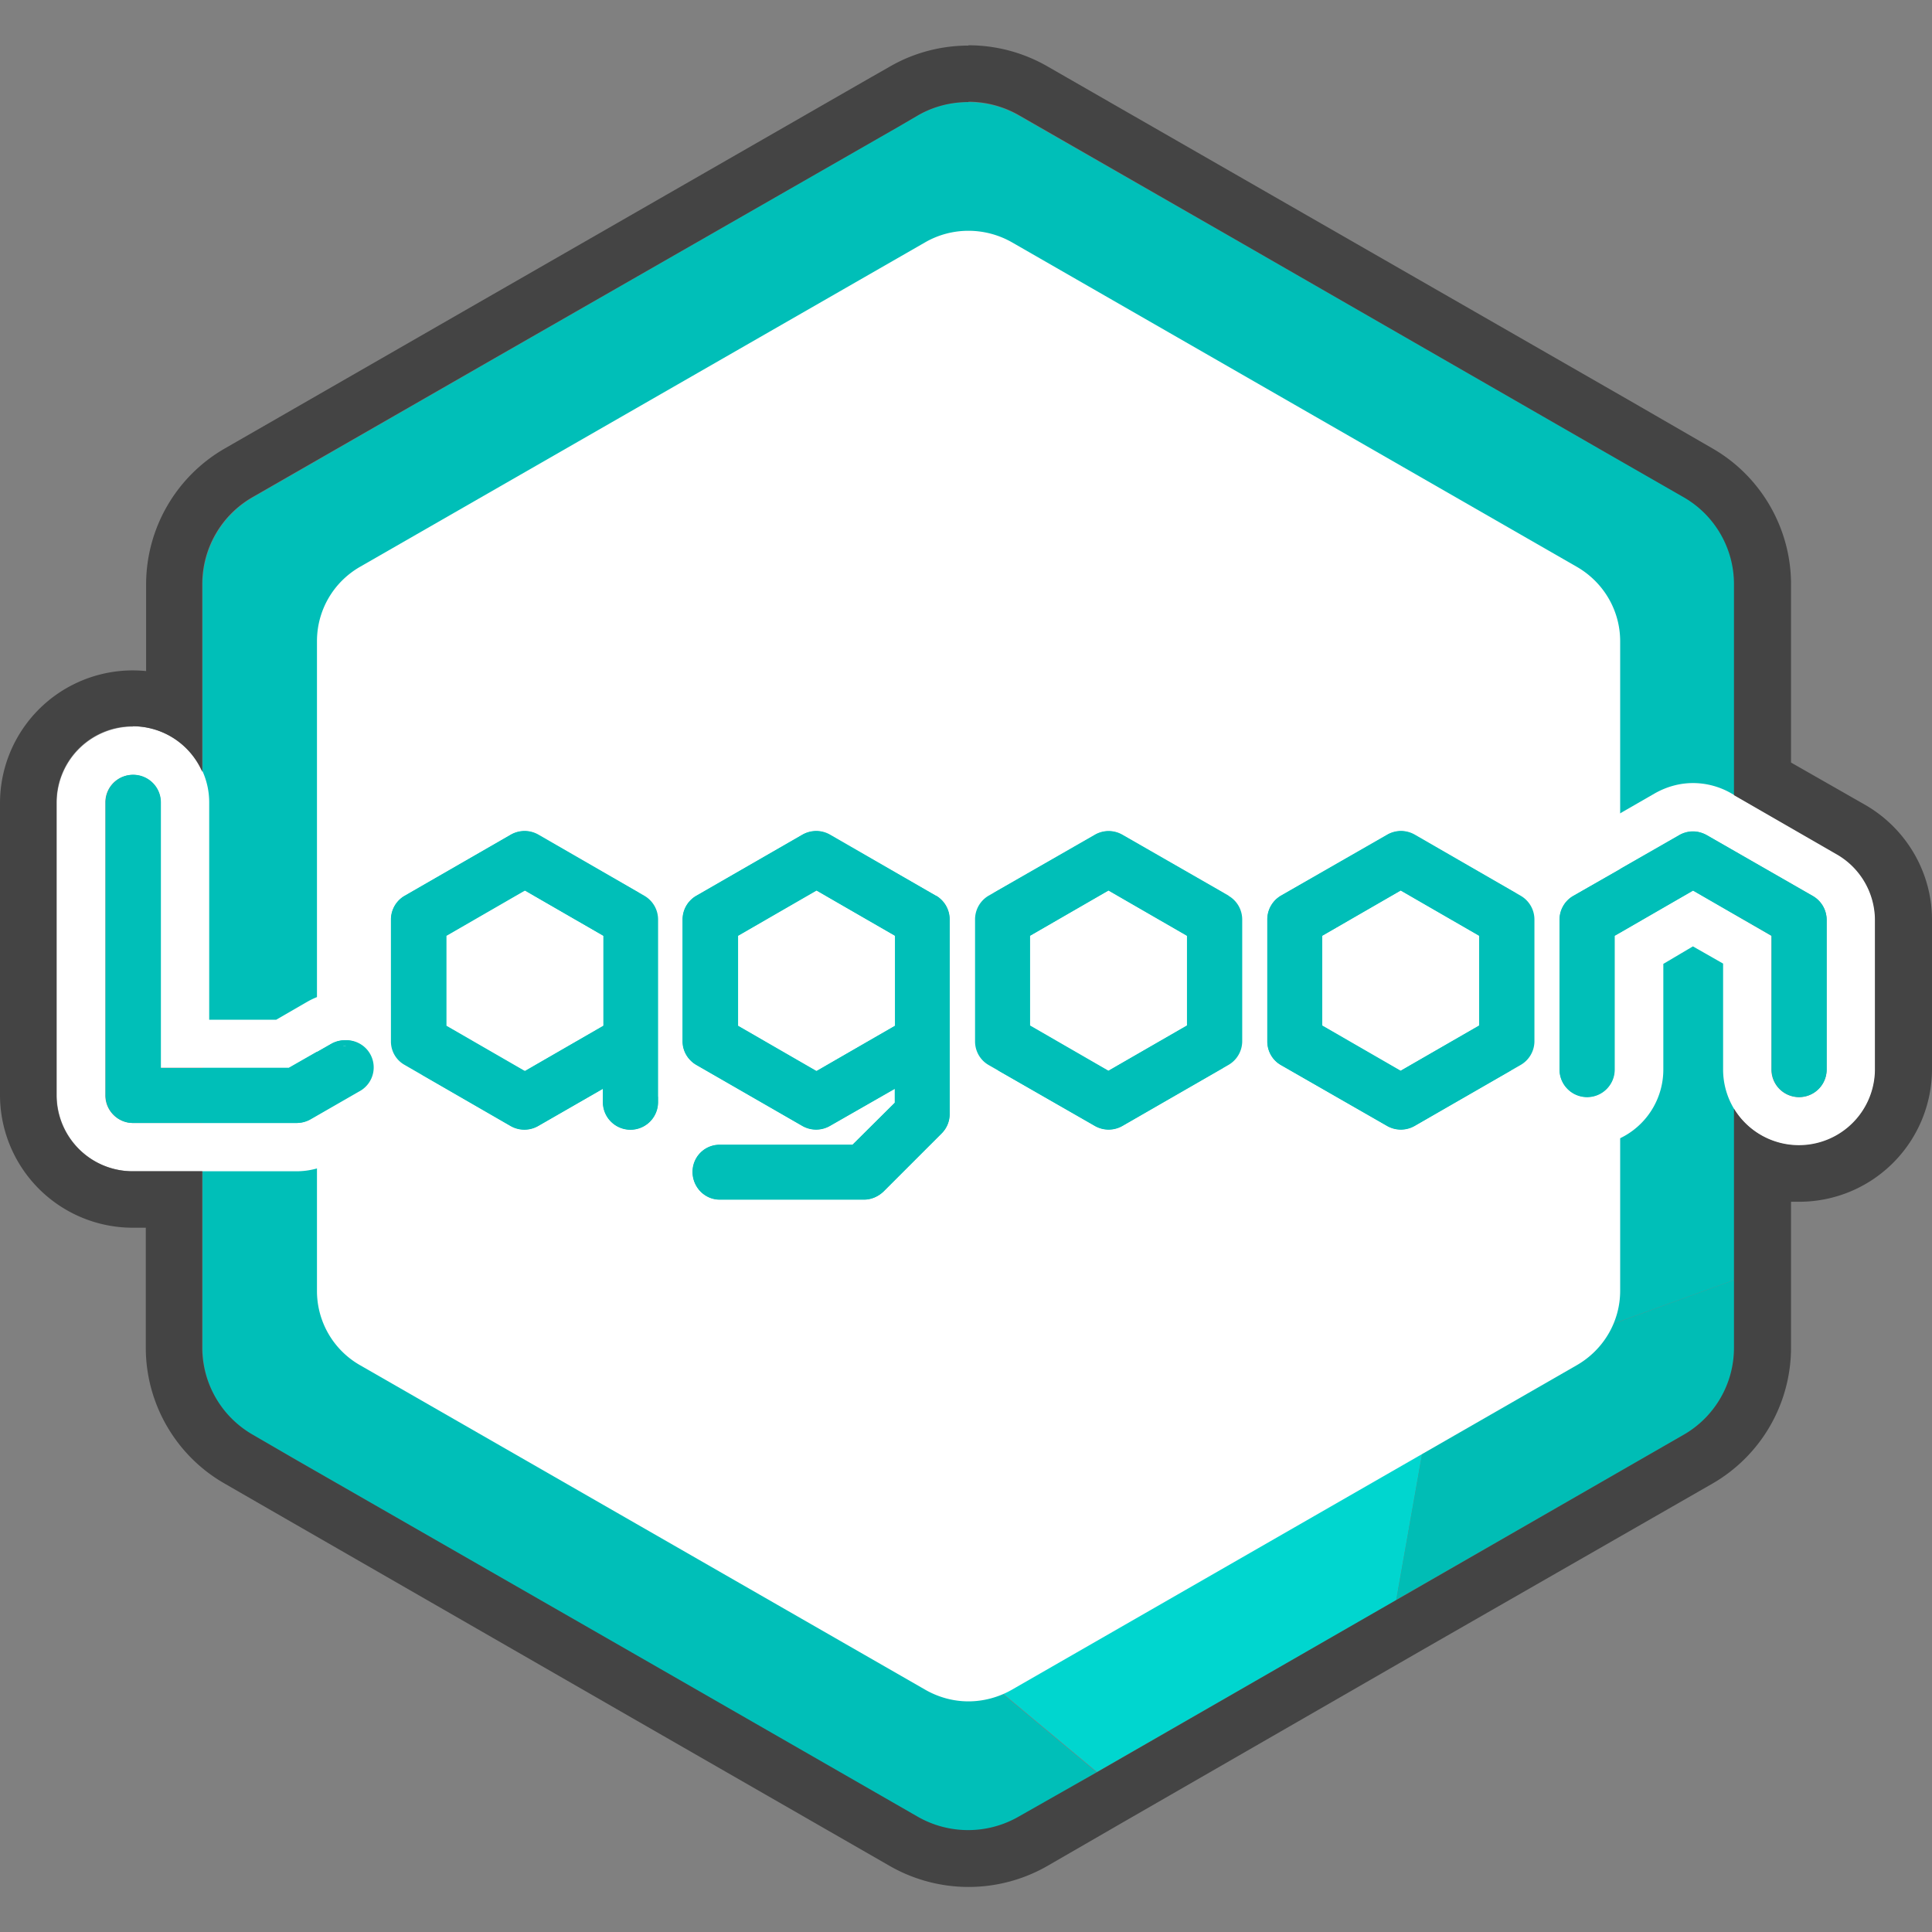 <svg xmlns="http://www.w3.org/2000/svg" width="64" height="64"><rect width="100%" height="100%" fill="#808080" stroke="none"/><defs><style>.b,.c{fill:#00bfb8;stroke-width:0}.c{fill:#fff}</style></defs><path d="m29.11 52.67 7.23 6.03 9.91-5.69 1.24-7-18.38 6.66z" style="fill:#00d6cf;stroke-width:0"/><path d="m46.25 53 9.53-5.47a3.33 3.33 0 0 0 1.67-2.88V42.4l-9.96 3.61-1.24 7Z" style="fill:#00bdb5;stroke-width:0"/><path d="M55.78 16.46 53 14.88l-11.83-6.8-7.42-4.25a3.36 3.36 0 0 0-3.35 0l-.64.37-13.49 7.74-7.9 4.54a3.33 3.33 0 0 0-1.66 2.88v25.3c0 1.19.63 2.29 1.67 2.88l1.44.83 12.05 6.93 8.53 4.9a3.36 3.36 0 0 0 3.35 0l2.58-1.49-7.23-6.03L47.49 46l9.96-3.6V19.34c0-1.19-.63-2.29-1.67-2.88Z" class="b"/><path d="M32.08 56.36c-.49 0-.98-.13-1.42-.38L11.92 45.22a2.83 2.83 0 0 1-1.42-2.46V21.24c0-1.02.54-1.95 1.42-2.46L30.66 8.02c.88-.5 1.96-.5 2.85 0l18.73 10.76c.88.51 1.43 1.44 1.43 2.46v21.52c0 1.02-.55 1.95-1.43 2.46L33.51 55.98c-.44.25-.94.38-1.43.38Z" class="c"/><path d="m40.7 29.67-3.52-2.02a.92.92 0 0 0-.91 0l-3.52 2.02a.91.91 0 0 0-.45.8v4.03c0 .32.17.62.45.78l3.52 2.02a.92.92 0 0 0 .91 0l3.51-2.02a.91.91 0 0 0 .46-.78v-4.04a.91.91 0 0 0-.46-.79Zm-1.38 4.3-2.6 1.5-2.6-1.5V31l2.6-1.5 2.6 1.5v2.98Z" class="b"/><path d="M36.72 27.53c.16 0 .32.05.46.13l3.51 2.01c.28.17.46.47.46.8v4.03c0 .32-.18.62-.46.78l-3.51 2.02a.92.92 0 0 1-.91 0l-3.52-2.01a.91.91 0 0 1-.45-.8v-4.03c0-.32.17-.62.45-.79l3.52-2.01c.13-.08.3-.13.45-.13m0 7.93 2.6-1.49V31l-2.6-1.5-2.6 1.5v2.98l2.6 1.5m0-9.54c-.44 0-.88.12-1.26.34l-3.51 2.02a2.52 2.52 0 0 0-1.26 2.17v4.04c0 .89.48 1.72 1.26 2.17l3.51 2.02a2.54 2.54 0 0 0 2.52 0l3.52-2.02a2.52 2.52 0 0 0 1.26-2.17v-4.04c0-.9-.48-1.73-1.26-2.17l-3.52-2.02a2.54 2.54 0 0 0-1.26-.34Zm-.99 5.98 1-.57.98.57v1.14l-.99.56-.99-.56V31.9Z" class="c"/><path d="m50.37 29.67-3.5-2.02a.92.92 0 0 0-.92 0l-3.52 2.02a.91.91 0 0 0-.45.8v4.03c0 .32.17.62.45.78l3.52 2.02a.92.92 0 0 0 .91 0l3.51-2.02a.91.91 0 0 0 .46-.78v-4.04a.91.91 0 0 0-.46-.79ZM49 33.97l-2.6 1.5-2.6-1.5V31l2.6-1.5L49 31v2.98Z" class="b"/><path d="M46.4 27.53c.16 0 .32.05.46.13l3.51 2.01c.28.17.46.47.46.8v4.03c0 .32-.18.62-.46.78l-3.51 2.02a.92.92 0 0 1-.91 0l-3.52-2.01a.91.91 0 0 1-.45-.8v-4.03c0-.32.17-.62.45-.79l3.52-2.01c.13-.08.3-.13.45-.13m0 7.93 2.6-1.49V31l-2.6-1.5-2.6 1.5v2.98l2.6 1.5m0-9.54c-.44 0-.88.12-1.26.34l-3.51 2.02a2.52 2.52 0 0 0-1.26 2.17v4.04c0 .89.48 1.72 1.26 2.17l3.51 2.02a2.54 2.54 0 0 0 2.53 0l3.5-2.02a2.52 2.52 0 0 0 1.27-2.17v-4.04c0-.9-.48-1.73-1.26-2.17l-3.51-2.02a2.54 2.54 0 0 0-1.27-.34Zm-.98 5.98.98-.57 1 .57v1.14l-1 .56-.98-.56V31.9Z" class="c"/><path d="m21.34 29.67-3.5-2.02a.92.92 0 0 0-.92 0l-3.51 2.02a.91.91 0 0 0-.46.8v4.03c0 .32.17.62.46.78l3.5 2.02a.92.92 0 0 0 .92 0l2.14-1.23v.44a.91.91 0 0 0 1.83 0v-6.05a.91.91 0 0 0-.46-.79ZM14.79 31l2.6-1.5 2.6 1.5v2.98l-2.6 1.5-2.6-1.5V31Z" class="b"/><path d="M17.38 27.53c.16 0 .31.05.45.13l3.51 2.01c.29.17.46.47.46.8v6.04a.91.91 0 0 1-1.83 0v-.44l-2.14 1.23a.92.92 0 0 1-.91 0l-3.51-2.02a.91.91 0 0 1-.46-.78v-4.04c0-.32.17-.63.46-.79l3.5-2.02c.15-.08.3-.12.46-.12m0 7.93 2.6-1.49V31l-2.6-1.5-2.6 1.5v2.98l2.6 1.5m0-9.54c-.44 0-.87.12-1.26.34l-3.51 2.02a2.52 2.52 0 0 0-1.26 2.17v4.04c0 .89.48 1.72 1.26 2.17l3.51 2.02a2.54 2.54 0 0 0 2.53 0l.55-.32a2.52 2.52 0 0 0 4.22-1.86v-6.05c0-.9-.48-1.73-1.26-2.17l-3.51-2.02a2.54 2.54 0 0 0-1.26-.34Zm-.98 5.98.99-.57.98.57v1.14l-.98.56-1-.56V31.9Z" class="c"/><path d="m31 29.67-3.5-2.02a.92.92 0 0 0-.92 0l-3.51 2.02a.91.91 0 0 0-.46.8v4.03c0 .32.18.62.46.78l3.51 2.02a.92.92 0 0 0 .91 0l2.15-1.23v.46l-1.4 1.39h-4.4c-.5 0-.9.4-.9.9s.4.92.9.92h4.78c.24 0 .47-.1.65-.27l1.92-1.92a.9.9 0 0 0 .27-.64v-6.45a.91.91 0 0 0-.45-.79ZM24.45 31l2.6-1.5 2.6 1.5v2.98l-2.6 1.5-2.6-1.5V31Z" class="b"/><path d="M27.04 27.53c.16 0 .31.05.45.13l3.52 2.01c.28.17.45.47.45.8v6.44a.9.9 0 0 1-.27.64l-1.92 1.92a.9.9 0 0 1-.65.27h-4.78c-.5 0-.9-.41-.9-.91s.4-.91.9-.91h4.4l1.4-1.39v-.46l-2.15 1.23a.92.92 0 0 1-.91 0l-3.51-2.02a.91.91 0 0 1-.46-.78v-4.04c0-.32.17-.63.46-.79l3.5-2.02c.15-.08.3-.12.47-.12m0 7.93 2.6-1.49V31l-2.6-1.5-2.6 1.5v2.98l2.6 1.5m0-9.54c-.45 0-.88.12-1.27.34l-3.5 2.02A2.52 2.52 0 0 0 21 30.46v4.04c0 .89.48 1.72 1.26 2.17l.15.09a2.5 2.5 0 0 0 1.43 4.58h4.78c.67 0 1.3-.26 1.78-.74l1.93-1.92c.48-.47.74-1.1.74-1.77v-6.45c0-.9-.48-1.73-1.26-2.18l-3.51-2.01a2.54 2.54 0 0 0-1.27-.34Zm-1 5.98 1-.57.98.57v1.14l-.98.56-1-.56V31.9Z" class="c"/><path d="m60.05 29.68-3.5-2.01a.92.92 0 0 0-.92 0l-3.52 2.01a.91.91 0 0 0-.45.8v4.95a.91.91 0 0 0 1.83 0V31l2.6-1.5 2.6 1.5v4.43a.91.91 0 0 0 1.82 0v-4.96a.91.91 0 0 0-.46-.79Z" class="b"/><path d="M56.08 27.54c.16 0 .32.05.46.13l3.51 2.01c.29.17.46.47.46.8v4.95a.91.91 0 0 1-1.83 0V31l-2.6-1.5-2.6 1.5v4.43a.91.91 0 0 1-1.82 0v-4.96c0-.32.17-.63.45-.79l3.52-2.02c.14-.08.3-.12.45-.12m0-1.6c-.44 0-.87.12-1.26.34l-3.51 2.02a2.52 2.52 0 0 0-1.26 2.17v4.96a2.52 2.52 0 0 0 5.05 0v-3.5l.98-.58 1 .57v3.51a2.52 2.52 0 0 0 5.04 0v-4.96c0-.9-.48-1.73-1.26-2.18l-3.51-2.01a2.54 2.54 0 0 0-1.27-.34Z" class="c"/><path d="M11.43 34.46a.91.91 0 0 0-.46.12l-1.4.8H5.33v-8.8a.91.91 0 0 0-1.83 0v9.7c0 .51.41.92.91.92h5.42c.16 0 .32-.04.46-.12l1.6-.92a.9.9 0 0 0-.45-1.7Zm-.06.18h.06l.06.01h-.12Z" class="b"/><path d="M4.4 25.67c.5 0 .92.4.92.9v8.8h4.25l1.4-.8a.92.92 0 0 1 1.25.34c.25.44.1 1-.34 1.24l-1.6.92a.92.92 0 0 1-.46.13H4.4c-.5 0-.91-.41-.91-.91v-9.71c0-.5.4-.91.91-.91m6.97 8.97h.02l.1.01-.06-.01h-.06M4.4 24.07a2.52 2.52 0 0 0-2.52 2.52v9.7A2.52 2.52 0 0 0 4.4 38.8h5.42c.45 0 .88-.12 1.27-.34l1.6-.92a2.5 2.5 0 0 0-1.26-4.69c-.44 0-.88.12-1.26.34l-1.02.59H6.93v-7.2a2.52 2.52 0 0 0-2.53-2.52Z" class="c"/><path d="m40.7 29.67-3.52-2.02a.92.92 0 0 0-.91 0l-3.52 2.02a.91.91 0 0 0-.45.8v4.03c0 .32.17.62.45.78l3.52 2.02a.92.92 0 0 0 .91 0l3.51-2.02a.91.91 0 0 0 .46-.78v-4.04a.91.91 0 0 0-.46-.79Zm-1.38 4.3-2.6 1.5-2.6-1.5V31l2.6-1.5 2.6 1.5v2.98ZM50.37 29.67l-3.5-2.02a.92.92 0 0 0-.92 0l-3.52 2.02a.91.91 0 0 0-.45.8v4.03c0 .32.17.62.45.78l3.52 2.02a.92.92 0 0 0 .91 0l3.51-2.02a.91.91 0 0 0 .46-.78v-4.04a.91.91 0 0 0-.46-.79ZM49 33.97l-2.6 1.5-2.6-1.5V31l2.6-1.5L49 31v2.98ZM21.34 29.67l-3.5-2.02a.92.92 0 0 0-.92 0l-3.51 2.02a.91.91 0 0 0-.46.8v4.03c0 .32.17.62.46.78l3.5 2.02a.92.92 0 0 0 .92 0l2.14-1.23v.44a.91.91 0 0 0 1.83 0v-6.05a.91.91 0 0 0-.46-.79ZM14.79 31l2.6-1.5 2.6 1.5v2.98l-2.6 1.5-2.6-1.5V31ZM31 29.67l-3.5-2.02a.92.92 0 0 0-.92 0l-3.51 2.02a.91.91 0 0 0-.46.8v4.03c0 .32.18.62.46.78l3.51 2.02a.92.92 0 0 0 .91 0l2.15-1.23v.46l-1.4 1.39h-4.4c-.5 0-.9.4-.9.9s.4.92.9.92h4.78c.24 0 .47-.1.65-.27l1.92-1.92a.9.9 0 0 0 .27-.64v-6.45a.91.91 0 0 0-.45-.79ZM24.45 31l2.6-1.5 2.6 1.5v2.98l-2.6 1.5-2.6-1.5V31ZM60.05 29.68l-3.5-2.01a.92.92 0 0 0-.92 0l-3.52 2.01a.91.91 0 0 0-.45.8v4.95a.91.91 0 0 0 1.83 0V31l2.6-1.5 2.6 1.5v4.43a.91.91 0 0 0 1.82 0v-4.96a.91.91 0 0 0-.46-.79ZM11.43 34.46a.91.91 0 0 0-.46.12l-1.4.8H5.33v-8.8a.91.91 0 0 0-1.83 0v9.7c0 .51.41.92.91.92h5.42c.16 0 .32-.04.46-.12l1.6-.92a.9.9 0 0 0-.45-1.7Zm-.06.18h.06l.06.01h-.12Z" class="b"/><path d="M32.08 3.37c.58 0 1.16.15 1.68.45l7.42 4.26L53 14.88l2.77 1.59c1.03.59 1.67 1.69 1.67 2.88v6.99l3.4 1.96a2.52 2.52 0 0 1 1.27 2.17v4.96a2.52 2.52 0 0 1-4.67 1.3v7.92c0 1.19-.64 2.29-1.67 2.88l-9.53 5.48-9.91 5.7-2.59 1.47a3.36 3.36 0 0 1-3.34 0l-8.53-4.9-12.06-6.92-1.43-.83a3.33 3.33 0 0 1-1.68-2.88V38.8h-2.3a2.52 2.52 0 0 1-2.53-2.51v-9.71a2.52 2.52 0 0 1 4.83-1.01v-6.22c0-1.2.64-2.3 1.68-2.89l7.89-4.53L29.76 4.2l.65-.38c.52-.3 1.1-.44 1.67-.44m0-1.87c-.91 0-1.82.24-2.61.7l-.65.37-13.48 7.74-7.9 4.54a5.2 5.2 0 0 0-2.6 4.5v2.87A4.4 4.4 0 0 0 0 26.58v9.7a4.4 4.4 0 0 0 4.4 4.39h.43v3.98c0 1.85 1 3.58 2.62 4.5l1.44.83 12.05 6.93 8.53 4.9a5.25 5.25 0 0 0 5.23 0l2.58-1.49 9.9-5.7 9.54-5.47a5.2 5.2 0 0 0 2.61-4.5v-4.84h.27a4.4 4.4 0 0 0 4.4-4.38v-4.96c0-1.56-.84-3.01-2.2-3.8l-2.47-1.41v-5.91c0-1.85-1-3.58-2.61-4.5l-2.77-1.6-11.83-6.79L34.7 2.2c-.8-.46-1.7-.7-2.62-.7Z" style="fill:#444;stroke-width:0"/></svg>
